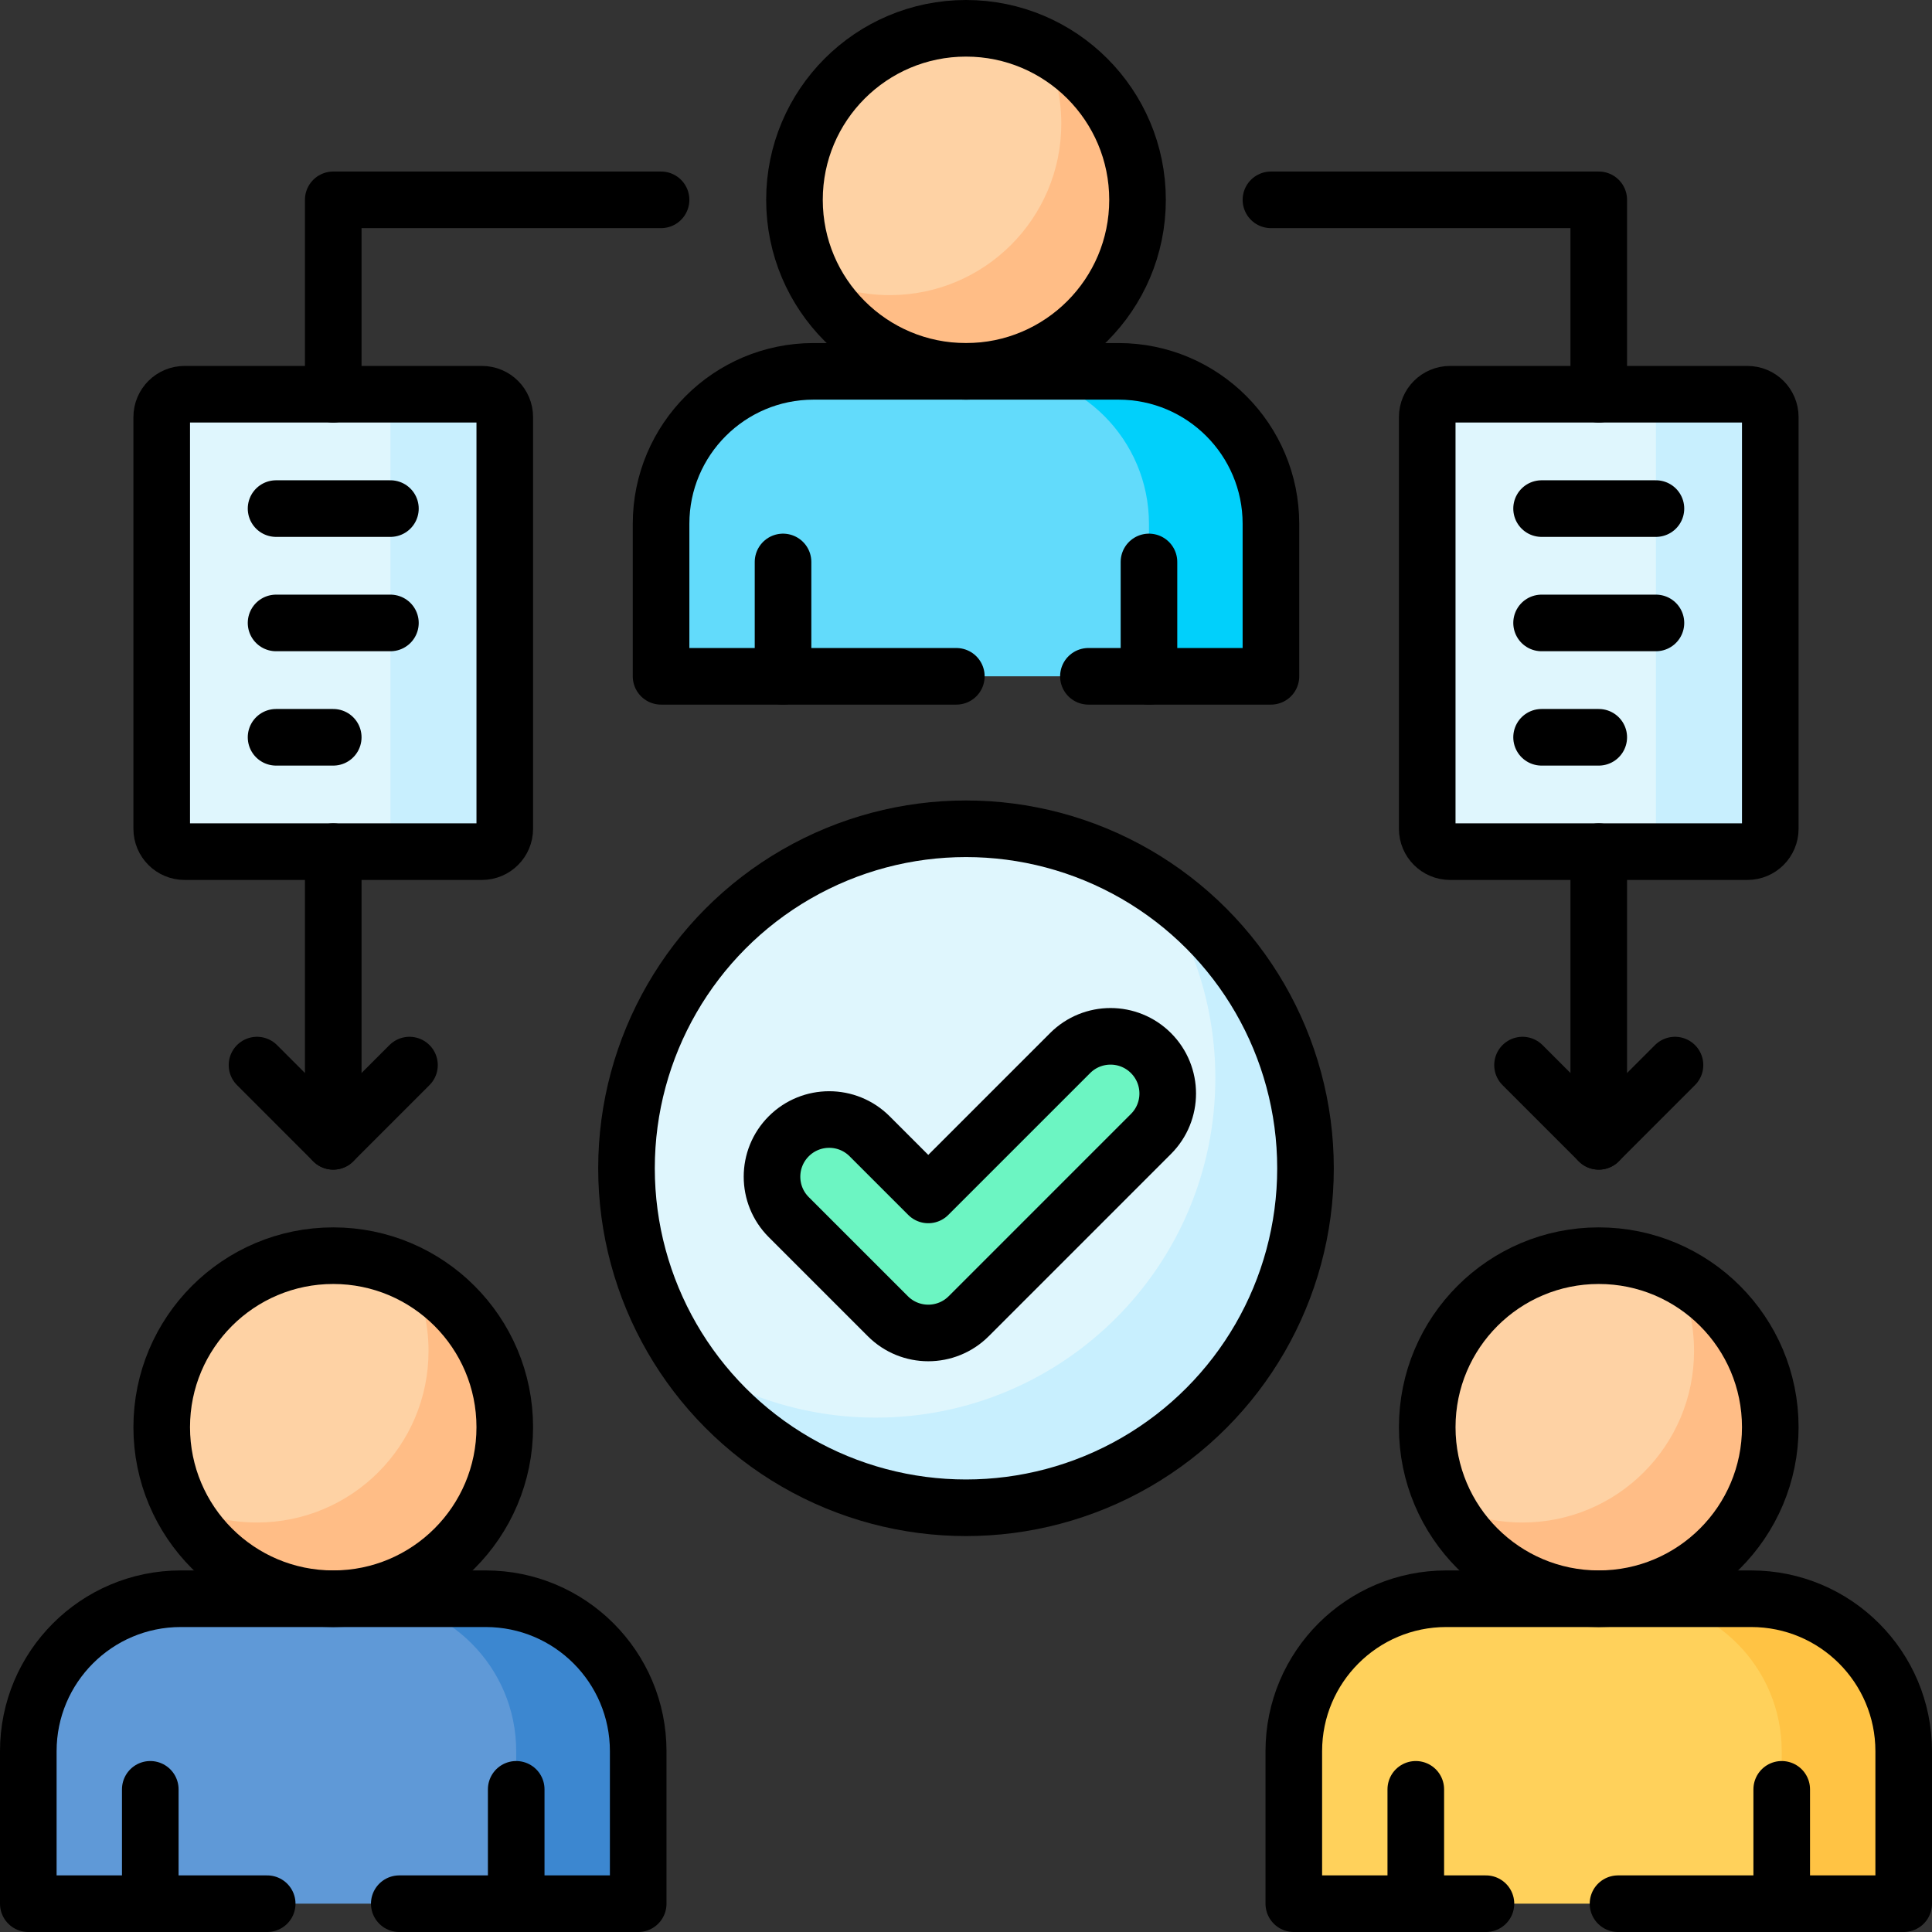 <?xml version="1.0" encoding="UTF-8"?>
<svg xmlns="http://www.w3.org/2000/svg" xmlns:xlink="http://www.w3.org/1999/xlink" version="1.1" id="Capa_1" x="0px" y="0px" viewBox="0 0 512 512" style="enable-background:new 0 0 512 512;" xml:space="preserve" width="512" height="512">
<rect x="0" y="0" width="512" height="512" fill="#333333" stroke="none"/>
<g>
	<g>
		<path style="fill:#62DBFB;" d="M175.187,179.228v-40.406c0-22.316,18.091-40.407,40.407-40.407h80.813&#10;&#9;&#9;&#9;c22.316,0,40.406,18.091,40.406,40.407v40.406H175.187z"/>
		<path style="fill:#01D0FB;" d="M296.406,98.415h-32.325c22.316,0,40.406,18.091,40.406,40.407v40.406h32.325v-40.406&#10;&#9;&#9;&#9;C336.813,116.505,318.722,98.415,296.406,98.415z"/>
		<circle style="fill:#FED2A4;" cx="256" cy="52.957" r="45.457"/>
		<path style="fill:#FFBD86;" d="M276.411,12.343c3.091,6.139,4.843,13.069,4.843,20.411c0,25.105-20.352,45.457-45.457,45.457&#10;&#9;&#9;&#9;c-7.342,0-14.272-1.752-20.411-4.843C222.864,88.22,238.237,98.415,256,98.415c25.105,0,45.457-20.352,45.457-45.457&#10;&#9;&#9;&#9;C301.457,35.194,291.263,19.822,276.411,12.343z"/>
	</g>
	<g>
		<path style="fill:#FFD15B;" d="M342.874,504.496v-40.406c0-22.316,18.091-40.407,40.407-40.407h80.813&#10;&#9;&#9;&#9;c22.316,0,40.406,18.091,40.406,40.407v40.406H342.874z"/>
		<path style="fill:#FFC344;" d="M464.093,423.683h-32.325c22.316,0,40.406,18.091,40.406,40.407v40.406H504.5v-40.406&#10;&#9;&#9;&#9;C504.5,441.773,486.409,423.683,464.093,423.683z"/>
		<circle style="fill:#FED2A4;" cx="423.687" cy="378.225" r="45.457"/>
		<path style="fill:#FFBD86;" d="M444.098,337.611c3.091,6.139,4.843,13.069,4.843,20.411c0,25.105-20.352,45.457-45.457,45.457&#10;&#9;&#9;&#9;c-7.342,0-14.272-1.751-20.411-4.843c7.479,14.852,22.851,25.046,40.614,25.046c25.105,0,45.457-20.352,45.457-45.457&#10;&#9;&#9;&#9;C469.144,360.462,458.95,345.09,444.098,337.611z"/>
	</g>
	<g>
		<path style="fill:#5F99D7;" d="M7.5,504.496v-40.406c0-22.316,18.091-40.407,40.407-40.407h80.813&#10;&#9;&#9;&#9;c22.316,0,40.406,18.091,40.406,40.407v40.406H7.5z"/>
		<path style="fill:#3C87D0;" d="M128.72,423.683H96.394c22.316,0,40.407,18.091,40.407,40.407v40.406h32.325v-40.406&#10;&#9;&#9;&#9;C169.126,441.773,151.035,423.683,128.72,423.683z"/>
		<circle style="fill:#FED2A4;" cx="88.313" cy="378.225" r="45.457"/>
		<path style="fill:#FFBD86;" d="M108.724,337.611c3.091,6.139,4.843,13.069,4.843,20.411c0,25.105-20.352,45.457-45.457,45.457&#10;&#9;&#9;&#9;c-7.342,0-14.272-1.751-20.411-4.843c7.479,14.852,22.851,25.046,40.614,25.046c25.105,0,45.457-20.352,45.457-45.457&#10;&#9;&#9;&#9;C133.77,360.462,123.576,345.09,108.724,337.611z"/>
	</g>
	<g>
		<path style="fill:#DFF6FD;" d="M463.083,225.695h-78.793c-3.347,0-6.061-2.714-6.061-6.061V110.537&#10;&#9;&#9;&#9;c0-3.347,2.714-6.061,6.061-6.061h78.793c3.347,0,6.061,2.714,6.061,6.061v109.098&#10;&#9;&#9;&#9;C469.144,222.982,466.431,225.695,463.083,225.695z"/>
		<path style="fill:#C8EFFE;" d="M463.083,104.476h-30.305c3.347,0,6.061,2.714,6.061,6.061v109.098&#10;&#9;&#9;&#9;c0,3.347-2.714,6.061-6.061,6.061h30.305c3.347,0,6.061-2.714,6.061-6.061V110.537&#10;&#9;&#9;&#9;C469.144,107.189,466.431,104.476,463.083,104.476z"/>
	</g>
	<g>
		<path style="fill:#DFF6FD;" d="M127.709,225.695H48.917c-3.347,0-6.061-2.714-6.061-6.061V110.537&#10;&#9;&#9;&#9;c0-3.347,2.714-6.061,6.061-6.061h78.793c3.347,0,6.061,2.714,6.061,6.061v109.098&#10;&#9;&#9;&#9;C133.77,222.982,131.057,225.695,127.709,225.695z"/>
		<path style="fill:#C8EFFE;" d="M127.709,104.476H97.404c3.347,0,6.061,2.714,6.061,6.061v109.098c0,3.347-2.714,6.061-6.061,6.061&#10;&#9;&#9;&#9;h30.305c3.347,0,6.061-2.714,6.061-6.061V110.537C133.77,107.189,131.057,104.476,127.709,104.476z"/>
	</g>
	<g>
		<circle style="fill:#DFF6FD;" cx="256" cy="309.605" r="89.971"/>
		<path style="fill:#C8EFFE;" d="M306.546,235.168c9.802,14.407,15.533,31.807,15.533,50.546c0,49.689-40.281,89.971-89.971,89.971&#10;&#9;&#9;&#9;c-18.739,0-36.139-5.731-50.546-15.533c16.189,23.795,43.487,39.425,74.437,39.425c49.689,0,89.971-40.281,89.971-89.971&#10;&#9;&#9;&#9;C345.971,278.655,330.341,251.357,306.546,235.168z"/>
		<g>
			<path style="fill:#6CF5C2;" d="M283.592,279.077l-37.59,37.59l-15.544-15.544c-5.917-5.917-15.511-5.917-21.429,0l0,0&#10;&#9;&#9;&#9;&#9;c-5.917,5.917-5.917,15.511,0,21.429l26.259,26.259c5.917,5.917,15.511,5.917,21.429,0l48.304-48.304&#10;&#9;&#9;&#9;&#9;c5.917-5.917,5.917-15.511,0-21.429h0C299.104,273.159,289.51,273.159,283.592,279.077z"/>
		</g>
	</g>
	<path style="fill:none;stroke:#000000;stroke-width:15;stroke-linecap:round;stroke-linejoin:round;stroke-miterlimit:10;" d="&#10;&#9;&#9;M288.44,179.23h48.37v-40.41c0-22.31-18.09-40.41-40.4-40.41h-80.82c-22.31,0-40.4,18.1-40.4,40.41v40.41h78.25"/>
	
		<circle style="fill:none;stroke:#000000;stroke-width:15;stroke-linecap:round;stroke-linejoin:round;stroke-miterlimit:10;" cx="256" cy="52.957" r="45.457"/>
	
		<line style="fill:none;stroke:#000000;stroke-width:15;stroke-linecap:round;stroke-linejoin:round;stroke-miterlimit:10;" x1="304.488" y1="179.228" x2="304.488" y2="148.923"/>
	
		<line style="fill:none;stroke:#000000;stroke-width:15;stroke-linecap:round;stroke-linejoin:round;stroke-miterlimit:10;" x1="207.512" y1="179.228" x2="207.512" y2="148.923"/>
	<path style="fill:none;stroke:#000000;stroke-width:15;stroke-linecap:round;stroke-linejoin:round;stroke-miterlimit:10;" d="&#10;&#9;&#9;M428.79,504.5h75.71v-40.41c0-22.32-18.09-40.41-40.41-40.41h-80.81c-22.32,0-40.41,18.09-40.41,40.41v40.41h50.92"/>
	
		<circle style="fill:none;stroke:#000000;stroke-width:15;stroke-linecap:round;stroke-linejoin:round;stroke-miterlimit:10;" cx="423.687" cy="378.225" r="45.457"/>
	
		<line style="fill:none;stroke:#000000;stroke-width:15;stroke-linecap:round;stroke-linejoin:round;stroke-miterlimit:10;" x1="472.175" y1="504.496" x2="472.175" y2="474.191"/>
	
		<line style="fill:none;stroke:#000000;stroke-width:15;stroke-linecap:round;stroke-linejoin:round;stroke-miterlimit:10;" x1="375.199" y1="504.496" x2="375.199" y2="474.191"/>
	<path style="fill:none;stroke:#000000;stroke-width:15;stroke-linecap:round;stroke-linejoin:round;stroke-miterlimit:10;" d="&#10;&#9;&#9;M105.81,504.5h63.32v-40.41c0-22.32-18.09-40.41-40.41-40.41H47.91c-22.32,0-40.41,18.09-40.41,40.41v40.41h63.31"/>
	
		<circle style="fill:none;stroke:#000000;stroke-width:15;stroke-linecap:round;stroke-linejoin:round;stroke-miterlimit:10;" cx="88.313" cy="378.225" r="45.457"/>
	
		<line style="fill:none;stroke:#000000;stroke-width:15;stroke-linecap:round;stroke-linejoin:round;stroke-miterlimit:10;" x1="136.801" y1="504.496" x2="136.801" y2="474.191"/>
	
		<line style="fill:none;stroke:#000000;stroke-width:15;stroke-linecap:round;stroke-linejoin:round;stroke-miterlimit:10;" x1="39.825" y1="504.496" x2="39.825" y2="474.191"/>
	<path style="fill:none;stroke:#000000;stroke-width:15;stroke-linecap:round;stroke-linejoin:round;stroke-miterlimit:10;" d="&#10;&#9;&#9;M463.083,225.695h-78.793c-3.347,0-6.061-2.714-6.061-6.061V110.537c0-3.347,2.714-6.061,6.061-6.061h78.793&#10;&#9;&#9;c3.347,0,6.061,2.714,6.061,6.061v109.098C469.144,222.982,466.431,225.695,463.083,225.695z"/>
	
		<line style="fill:none;stroke:#000000;stroke-width:15;stroke-linecap:round;stroke-linejoin:round;stroke-miterlimit:10;" x1="408.535" y1="134.781" x2="438.839" y2="134.781"/>
	
		<line style="fill:none;stroke:#000000;stroke-width:15;stroke-linecap:round;stroke-linejoin:round;stroke-miterlimit:10;" x1="408.535" y1="165.085" x2="438.839" y2="165.085"/>
	
		<line style="fill:none;stroke:#000000;stroke-width:15;stroke-linecap:round;stroke-linejoin:round;stroke-miterlimit:10;" x1="423.687" y1="195.39" x2="408.535" y2="195.39"/>
	
		<polyline style="fill:none;stroke:#000000;stroke-width:15;stroke-linecap:round;stroke-linejoin:round;stroke-miterlimit:10;" points="&#10;&#9;&#9;423.687,104.476 423.687,52.957 336.813,52.957 &#9;"/>
	
		<polyline style="fill:none;stroke:#000000;stroke-width:15;stroke-linecap:round;stroke-linejoin:round;stroke-miterlimit:10;" points="&#10;&#9;&#9;443.89,282.26 423.687,302.463 403.484,282.26 &#9;"/>
	
		<line style="fill:none;stroke:#000000;stroke-width:15;stroke-linecap:round;stroke-linejoin:round;stroke-miterlimit:10;" x1="423.687" y1="302.463" x2="423.687" y2="225.695"/>
	<path style="fill:none;stroke:#000000;stroke-width:15;stroke-linecap:round;stroke-linejoin:round;stroke-miterlimit:10;" d="&#10;&#9;&#9;M127.709,225.695H48.917c-3.347,0-6.061-2.714-6.061-6.061V110.537c0-3.347,2.714-6.061,6.061-6.061h78.793&#10;&#9;&#9;c3.347,0,6.061,2.714,6.061,6.061v109.098C133.77,222.982,131.057,225.695,127.709,225.695z"/>
	
		<line style="fill:none;stroke:#000000;stroke-width:15;stroke-linecap:round;stroke-linejoin:round;stroke-miterlimit:10;" x1="73.161" y1="134.781" x2="103.465" y2="134.781"/>
	
		<line style="fill:none;stroke:#000000;stroke-width:15;stroke-linecap:round;stroke-linejoin:round;stroke-miterlimit:10;" x1="73.161" y1="165.085" x2="103.465" y2="165.085"/>
	
		<line style="fill:none;stroke:#000000;stroke-width:15;stroke-linecap:round;stroke-linejoin:round;stroke-miterlimit:10;" x1="88.313" y1="195.39" x2="73.161" y2="195.39"/>
	
		<polyline style="fill:none;stroke:#000000;stroke-width:15;stroke-linecap:round;stroke-linejoin:round;stroke-miterlimit:10;" points="&#10;&#9;&#9;88.313,104.476 88.313,52.957 175.187,52.957 &#9;"/>
	
		<polyline style="fill:none;stroke:#000000;stroke-width:15;stroke-linecap:round;stroke-linejoin:round;stroke-miterlimit:10;" points="&#10;&#9;&#9;68.11,282.26 88.313,302.463 108.516,282.26 &#9;"/>
	
		<line style="fill:none;stroke:#000000;stroke-width:15;stroke-linecap:round;stroke-linejoin:round;stroke-miterlimit:10;" x1="88.313" y1="302.463" x2="88.313" y2="225.695"/>
	<path style="fill:none;stroke:#000000;stroke-width:15;stroke-linecap:round;stroke-linejoin:round;stroke-miterlimit:10;" d="&#10;&#9;&#9;M283.592,279.077l-37.59,37.59l-15.544-15.544c-5.917-5.917-15.511-5.917-21.429,0l0,0c-5.917,5.917-5.917,15.511,0,21.429&#10;&#9;&#9;l26.259,26.259c5.917,5.917,15.511,5.917,21.429,0l48.304-48.304c5.917-5.917,5.917-15.511,0-21.429h0&#10;&#9;&#9;C299.104,273.159,289.51,273.159,283.592,279.077z"/>
	
		<circle style="fill:none;stroke:#000000;stroke-width:15;stroke-linecap:round;stroke-linejoin:round;stroke-miterlimit:10;" cx="256" cy="309.605" r="89.971"/>
</g>















</svg>
